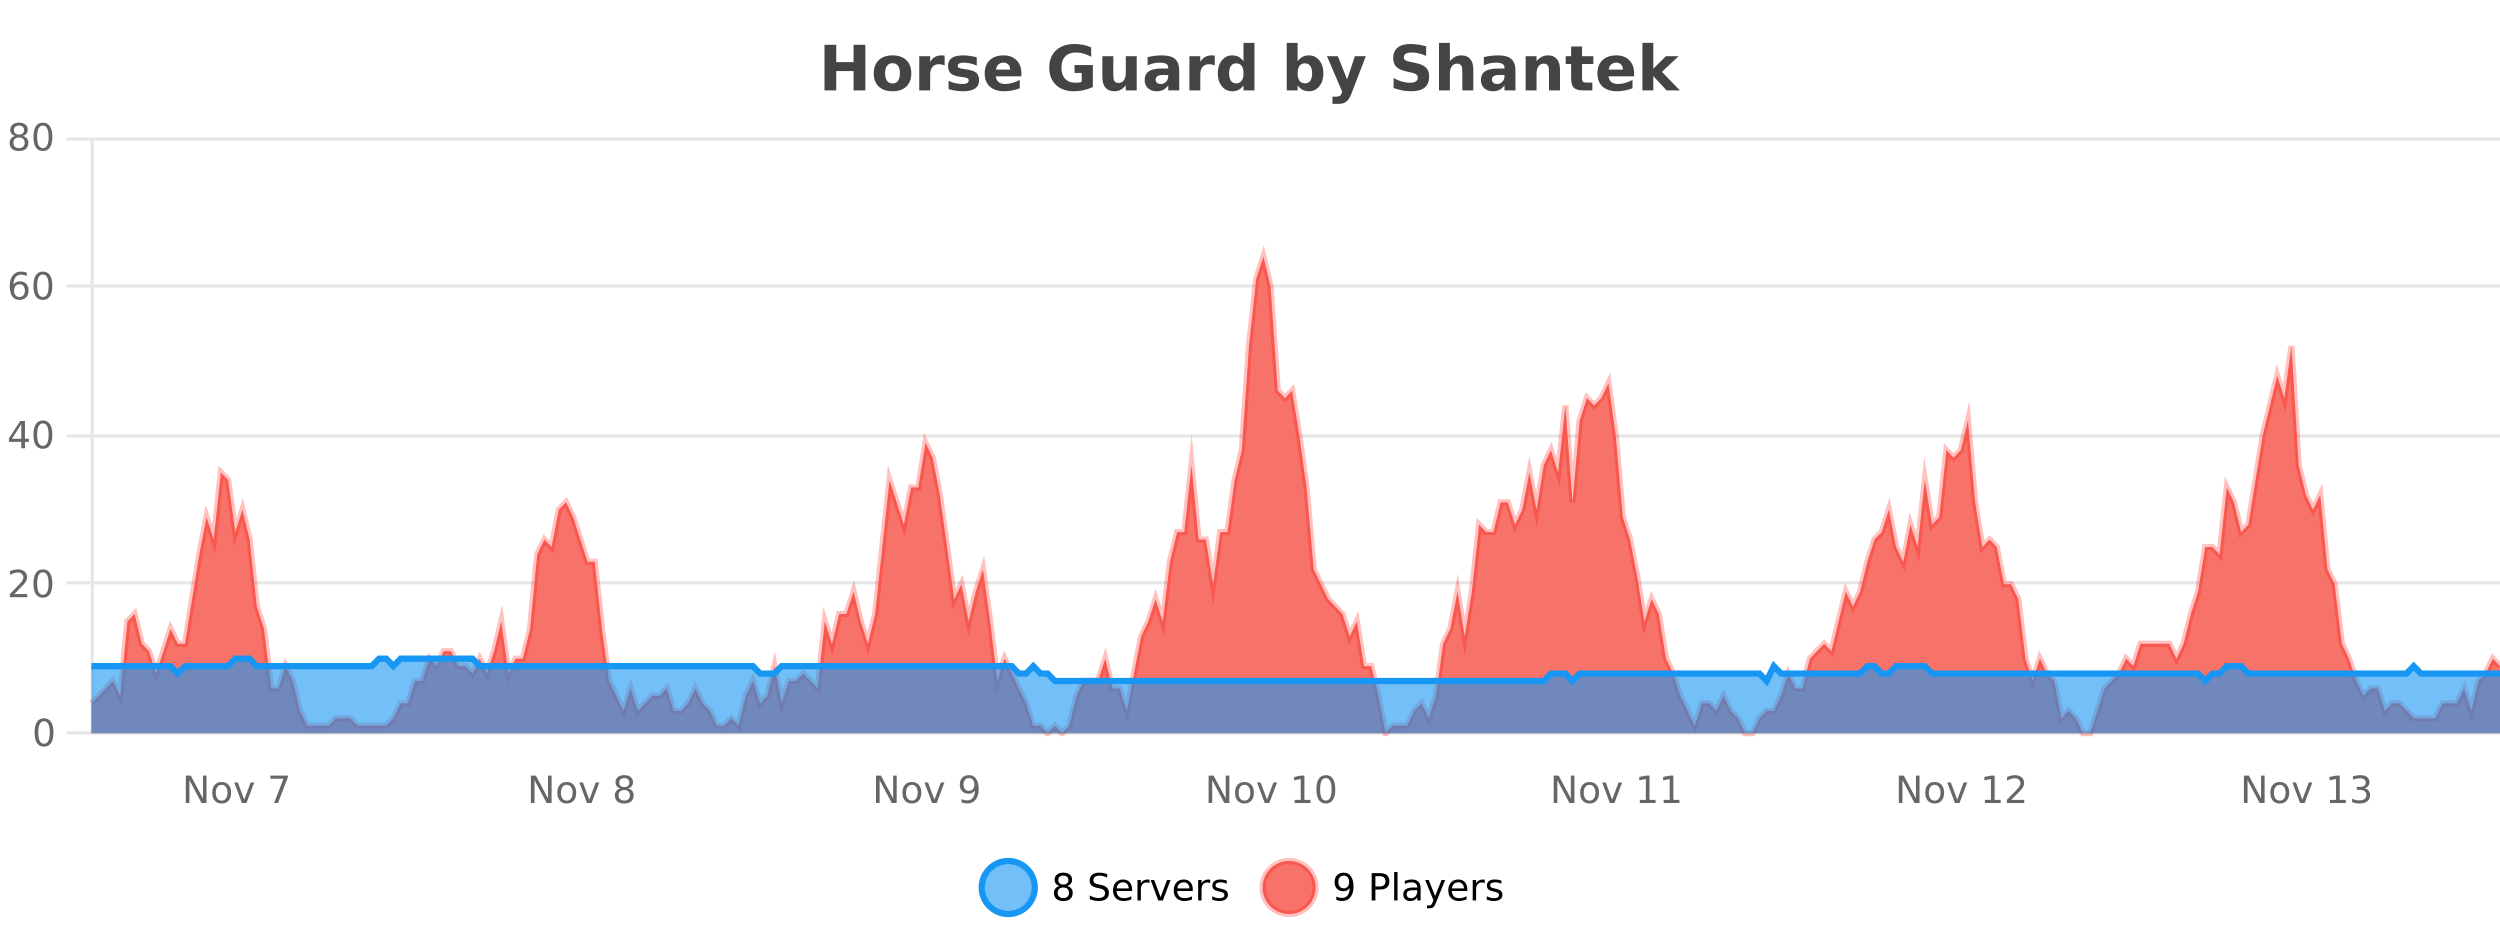 <?xml version="1.0" encoding="UTF-8"?>
<svg xmlns="http://www.w3.org/2000/svg" xmlns:xlink="http://www.w3.org/1999/xlink" width="800pt" height="300pt" viewBox="0 0 800 300" version="1.1">
<defs>
<clipPath id="clip1">
  <path d="M 285 263 L 360 263 L 360 300 L 285 300 Z M 285 263 "/>
</clipPath>
<clipPath id="clip2">
  <path d="M 375 263 L 450 263 L 450 300 L 375 300 Z M 375 263 "/>
</clipPath>
<clipPath id="clip3">
  <path d="M 29.27 82 L 800 82 L 800 234.602 L 29.27 234.602 Z M 29.27 82 "/>
</clipPath>
<clipPath id="clip4">
  <path d="M 28.27 53 L 800 53 L 800 235.602 L 28.27 235.602 Z M 28.27 53 "/>
</clipPath>
<clipPath id="clip5">
  <path d="M 29.27 210 L 800 210 L 800 234.602 L 29.27 234.602 Z M 29.27 210 "/>
</clipPath>
<clipPath id="clip6">
  <path d="M 28.27 182 L 800 182 L 800 235.602 L 28.27 235.602 Z M 28.27 182 "/>
</clipPath>
</defs>
<g id="surface47446">
<rect x="0" y="0" width="800" height="300" style="fill:rgb(100%,100%,100%);fill-opacity:1;stroke:none;"/>
<path style="fill:none;stroke-width:1;stroke-linecap:butt;stroke-linejoin:miter;stroke:rgb(0%,0%,0%);stroke-opacity:0.098;stroke-miterlimit:10;" d="M 30 234.5 L 800 234.5 "/>
<path style="fill:none;stroke-width:1;stroke-linecap:butt;stroke-linejoin:miter;stroke:rgb(0%,0%,0%);stroke-opacity:0.098;stroke-miterlimit:10;" d="M 21.27 234.5 L 29 234.5 "/>
<path style="fill:none;stroke-width:1;stroke-linecap:butt;stroke-linejoin:miter;stroke:rgb(0%,0%,0%);stroke-opacity:0.098;stroke-miterlimit:10;" d="M 30 186.5 L 800 186.5 "/>
<path style="fill:none;stroke-width:1;stroke-linecap:butt;stroke-linejoin:miter;stroke:rgb(0%,0%,0%);stroke-opacity:0.098;stroke-miterlimit:10;" d="M 21.27 186.5 L 29 186.5 "/>
<path style="fill:none;stroke-width:1;stroke-linecap:butt;stroke-linejoin:miter;stroke:rgb(0%,0%,0%);stroke-opacity:0.098;stroke-miterlimit:10;" d="M 30 139.5 L 800 139.5 "/>
<path style="fill:none;stroke-width:1;stroke-linecap:butt;stroke-linejoin:miter;stroke:rgb(0%,0%,0%);stroke-opacity:0.098;stroke-miterlimit:10;" d="M 21.27 139.5 L 29 139.5 "/>
<path style="fill:none;stroke-width:1;stroke-linecap:butt;stroke-linejoin:miter;stroke:rgb(0%,0%,0%);stroke-opacity:0.098;stroke-miterlimit:10;" d="M 30 91.5 L 800 91.5 "/>
<path style="fill:none;stroke-width:1;stroke-linecap:butt;stroke-linejoin:miter;stroke:rgb(0%,0%,0%);stroke-opacity:0.098;stroke-miterlimit:10;" d="M 21.27 91.5 L 29 91.5 "/>
<path style="fill:none;stroke-width:1;stroke-linecap:butt;stroke-linejoin:miter;stroke:rgb(0%,0%,0%);stroke-opacity:0.098;stroke-miterlimit:10;" d="M 30 44.5 L 800 44.5 "/>
<path style="fill:none;stroke-width:1;stroke-linecap:butt;stroke-linejoin:miter;stroke:rgb(0%,0%,0%);stroke-opacity:0.098;stroke-miterlimit:10;" d="M 21.27 44.5 L 29 44.5 "/>
<path style=" stroke:none;fill-rule:nonzero;fill:rgb(9.02%,58.824%,95.294%);fill-opacity:0.6;" d="M 331.121 284 C 331.121 288.688 327.324 292.484 322.637 292.484 C 317.953 292.484 314.152 288.688 314.152 284 C 314.152 279.312 317.953 275.516 322.637 275.516 C 327.324 275.516 331.121 279.312 331.121 284 Z M 331.121 284 "/>
<g clip-path="url(#clip1)" clip-rule="nonzero">
<path style="fill:none;stroke-width:2;stroke-linecap:butt;stroke-linejoin:miter;stroke:rgb(9.02%,58.824%,95.294%);stroke-opacity:1;stroke-miterlimit:10;" d="M 331.121 284 C 331.121 288.688 327.324 292.484 322.637 292.484 C 317.953 292.484 314.152 288.688 314.152 284 C 314.152 279.312 317.953 275.516 322.637 275.516 C 327.324 275.516 331.121 279.312 331.121 284 Z M 331.121 284 "/>
</g>
<path style=" stroke:none;fill-rule:nonzero;fill:rgb(0%,0%,0%);fill-opacity:1;" d="M 340.266 284 C 339.703 284 339.258 284.152 338.938 284.453 C 338.613 284.758 338.453 285.168 338.453 285.688 C 338.453 286.219 338.613 286.637 338.938 286.938 C 339.258 287.242 339.703 287.391 340.266 287.391 C 340.828 287.391 341.27 287.242 341.594 286.938 C 341.914 286.637 342.078 286.219 342.078 285.688 C 342.078 285.168 341.914 284.758 341.594 284.453 C 341.281 284.152 340.836 284 340.266 284 Z M 339.078 283.5 C 338.578 283.375 338.18 283.141 337.891 282.797 C 337.609 282.445 337.469 282.016 337.469 281.516 C 337.469 280.82 337.719 280.266 338.219 279.859 C 338.719 279.453 339.398 279.25 340.266 279.25 C 341.141 279.25 341.82 279.453 342.312 279.859 C 342.812 280.266 343.062 280.82 343.062 281.516 C 343.062 282.016 342.922 282.445 342.641 282.797 C 342.359 283.141 341.961 283.375 341.453 283.5 C 342.023 283.637 342.469 283.898 342.781 284.281 C 343.102 284.668 343.266 285.137 343.266 285.688 C 343.266 286.543 343.004 287.199 342.484 287.656 C 341.973 288.105 341.234 288.328 340.266 288.328 C 339.305 288.328 338.566 288.105 338.047 287.656 C 337.523 287.199 337.266 286.543 337.266 285.688 C 337.266 285.137 337.426 284.668 337.75 284.281 C 338.07 283.898 338.516 283.637 339.078 283.5 Z M 338.656 281.625 C 338.656 282.086 338.797 282.438 339.078 282.688 C 339.359 282.938 339.754 283.062 340.266 283.062 C 340.773 283.062 341.172 282.938 341.453 282.688 C 341.742 282.438 341.891 282.086 341.891 281.625 C 341.891 281.18 341.742 280.828 341.453 280.578 C 341.172 280.32 340.773 280.188 340.266 280.188 C 339.754 280.188 339.359 280.32 339.078 280.578 C 338.797 280.828 338.656 281.18 338.656 281.625 Z M 354.32 279.688 L 354.32 280.844 C 353.871 280.637 353.445 280.48 353.039 280.375 C 352.641 280.262 352.262 280.203 351.898 280.203 C 351.25 280.203 350.75 280.328 350.398 280.578 C 350.055 280.828 349.883 281.188 349.883 281.656 C 349.883 282.043 349.996 282.336 350.227 282.531 C 350.453 282.73 350.898 282.887 351.555 283 L 352.258 283.156 C 353.141 283.324 353.793 283.621 354.211 284.047 C 354.637 284.465 354.852 285.027 354.852 285.734 C 354.852 286.59 354.562 287.234 353.992 287.672 C 353.43 288.109 352.594 288.328 351.492 288.328 C 351.086 288.328 350.648 288.281 350.18 288.188 C 349.711 288.094 349.227 287.953 348.727 287.766 L 348.727 286.547 C 349.203 286.82 349.672 287.023 350.133 287.156 C 350.602 287.293 351.055 287.359 351.492 287.359 C 352.168 287.359 352.688 287.23 353.055 286.969 C 353.43 286.699 353.617 286.32 353.617 285.828 C 353.617 285.402 353.48 285.07 353.211 284.828 C 352.949 284.578 352.516 284.398 351.914 284.281 L 351.195 284.141 C 350.309 283.965 349.668 283.688 349.273 283.312 C 348.887 282.938 348.695 282.418 348.695 281.75 C 348.695 280.969 348.965 280.359 349.508 279.922 C 350.047 279.477 350.797 279.25 351.758 279.25 C 352.172 279.25 352.59 279.289 353.008 279.359 C 353.434 279.434 353.871 279.543 354.32 279.688 Z M 362.266 284.609 L 362.266 285.125 L 357.297 285.125 C 357.348 285.875 357.57 286.445 357.969 286.828 C 358.375 287.215 358.93 287.406 359.641 287.406 C 360.055 287.406 360.457 287.359 360.844 287.266 C 361.238 287.164 361.629 287.008 362.016 286.797 L 362.016 287.828 C 361.617 287.984 361.219 288.105 360.812 288.188 C 360.406 288.281 359.992 288.328 359.578 288.328 C 358.535 288.328 357.707 288.027 357.094 287.422 C 356.477 286.809 356.172 285.98 356.172 284.938 C 356.172 283.867 356.461 283.016 357.047 282.391 C 357.629 281.758 358.41 281.438 359.391 281.438 C 360.273 281.438 360.973 281.727 361.484 282.297 C 362.004 282.859 362.266 283.633 362.266 284.609 Z M 361.188 284.281 C 361.176 283.699 361.008 283.23 360.688 282.875 C 360.363 282.523 359.938 282.344 359.406 282.344 C 358.801 282.344 358.316 282.516 357.953 282.859 C 357.598 283.203 357.395 283.684 357.344 284.297 Z M 367.836 282.594 C 367.711 282.531 367.574 282.484 367.43 282.453 C 367.293 282.414 367.137 282.391 366.961 282.391 C 366.355 282.391 365.887 282.59 365.555 282.984 C 365.23 283.383 365.07 283.953 365.07 284.703 L 365.07 288.156 L 363.992 288.156 L 363.992 281.594 L 365.07 281.594 L 365.07 282.609 C 365.297 282.215 365.594 281.922 365.961 281.734 C 366.324 281.539 366.766 281.438 367.289 281.438 C 367.359 281.438 367.438 281.445 367.523 281.453 C 367.617 281.465 367.715 281.48 367.82 281.5 Z M 368.195 281.594 L 369.336 281.594 L 371.383 287.094 L 373.445 281.594 L 374.586 281.594 L 372.117 288.156 L 370.648 288.156 Z M 381.688 284.609 L 381.688 285.125 L 376.719 285.125 C 376.77 285.875 376.992 286.445 377.391 286.828 C 377.797 287.215 378.352 287.406 379.062 287.406 C 379.477 287.406 379.879 287.359 380.266 287.266 C 380.66 287.164 381.051 287.008 381.438 286.797 L 381.438 287.828 C 381.039 287.984 380.641 288.105 380.234 288.188 C 379.828 288.281 379.414 288.328 379 288.328 C 377.957 288.328 377.129 288.027 376.516 287.422 C 375.898 286.809 375.594 285.98 375.594 284.938 C 375.594 283.867 375.883 283.016 376.469 282.391 C 377.051 281.758 377.832 281.438 378.812 281.438 C 379.695 281.438 380.395 281.727 380.906 282.297 C 381.426 282.859 381.688 283.633 381.688 284.609 Z M 380.609 284.281 C 380.598 283.699 380.43 283.23 380.109 282.875 C 379.785 282.523 379.359 282.344 378.828 282.344 C 378.223 282.344 377.738 282.516 377.375 282.859 C 377.02 283.203 376.816 283.684 376.766 284.297 Z M 387.258 282.594 C 387.133 282.531 386.996 282.484 386.852 282.453 C 386.715 282.414 386.559 282.391 386.383 282.391 C 385.777 282.391 385.309 282.59 384.977 282.984 C 384.652 283.383 384.492 283.953 384.492 284.703 L 384.492 288.156 L 383.414 288.156 L 383.414 281.594 L 384.492 281.594 L 384.492 282.609 C 384.719 282.215 385.016 281.922 385.383 281.734 C 385.746 281.539 386.188 281.438 386.711 281.438 C 386.781 281.438 386.859 281.445 386.945 281.453 C 387.039 281.465 387.137 281.48 387.242 281.5 Z M 392.562 281.781 L 392.562 282.812 C 392.258 282.656 391.941 282.543 391.609 282.469 C 391.285 282.387 390.945 282.344 390.594 282.344 C 390.062 282.344 389.66 282.43 389.391 282.594 C 389.117 282.75 388.984 282.996 388.984 283.328 C 388.984 283.578 389.078 283.777 389.266 283.922 C 389.461 284.059 389.852 284.188 390.438 284.312 L 390.797 284.406 C 391.566 284.562 392.113 284.793 392.438 285.094 C 392.758 285.398 392.922 285.812 392.922 286.344 C 392.922 286.961 392.676 287.445 392.188 287.797 C 391.707 288.152 391.047 288.328 390.203 288.328 C 389.848 288.328 389.477 288.289 389.094 288.219 C 388.719 288.156 388.32 288.059 387.906 287.922 L 387.906 286.797 C 388.301 287.008 388.691 287.164 389.078 287.266 C 389.461 287.371 389.848 287.422 390.234 287.422 C 390.734 287.422 391.117 287.34 391.391 287.172 C 391.672 286.996 391.812 286.746 391.812 286.422 C 391.812 286.133 391.711 285.906 391.516 285.75 C 391.316 285.594 390.883 285.445 390.219 285.297 L 389.844 285.219 C 389.176 285.074 388.691 284.855 388.391 284.562 C 388.098 284.273 387.953 283.875 387.953 283.375 C 387.953 282.75 388.172 282.273 388.609 281.938 C 389.047 281.605 389.664 281.438 390.469 281.438 C 390.863 281.438 391.238 281.469 391.594 281.531 C 391.945 281.586 392.27 281.668 392.562 281.781 Z M 332.637 277.016 "/>
<path style=" stroke:none;fill-rule:nonzero;fill:rgb(96.863%,44.706%,40.784%);fill-opacity:1;" d="M 420.988 284 C 420.988 288.688 417.191 292.484 412.504 292.484 C 407.82 292.484 404.02 288.688 404.02 284 C 404.02 279.312 407.82 275.516 412.504 275.516 C 417.191 275.516 420.988 279.312 420.988 284 Z M 420.988 284 "/>
<g clip-path="url(#clip2)" clip-rule="nonzero">
<path style="fill:none;stroke-width:2;stroke-linecap:butt;stroke-linejoin:miter;stroke:rgb(100%,4.706%,0%);stroke-opacity:0.247;stroke-miterlimit:10;" d="M 420.988 284 C 420.988 288.688 417.191 292.484 412.504 292.484 C 407.82 292.484 404.02 288.688 404.02 284 C 404.02 279.312 407.82 275.516 412.504 275.516 C 417.191 275.516 420.988 279.312 420.988 284 Z M 420.988 284 "/>
</g>
<path style=" stroke:none;fill-rule:nonzero;fill:rgb(0%,0%,0%);fill-opacity:1;" d="M 427.633 287.969 L 427.633 286.891 C 427.934 287.039 428.234 287.148 428.539 287.219 C 428.84 287.293 429.141 287.328 429.445 287.328 C 430.227 287.328 430.82 287.07 431.227 286.547 C 431.641 286.016 431.875 285.215 431.93 284.141 C 431.711 284.484 431.422 284.746 431.07 284.922 C 430.727 285.102 430.34 285.188 429.914 285.188 C 429.039 285.188 428.344 284.93 427.836 284.406 C 427.324 283.875 427.07 283.148 427.07 282.219 C 427.07 281.324 427.336 280.605 427.867 280.062 C 428.398 279.523 429.105 279.25 429.992 279.25 C 431 279.25 431.773 279.641 432.305 280.422 C 432.844 281.195 433.117 282.32 433.117 283.797 C 433.117 285.172 432.789 286.273 432.133 287.094 C 431.477 287.918 430.594 288.328 429.492 288.328 C 429.188 288.328 428.887 288.297 428.586 288.234 C 428.281 288.18 427.965 288.094 427.633 287.969 Z M 429.992 284.266 C 430.523 284.266 430.945 284.086 431.258 283.719 C 431.57 283.355 431.727 282.855 431.727 282.219 C 431.727 281.594 431.57 281.102 431.258 280.734 C 430.945 280.371 430.523 280.188 429.992 280.188 C 429.461 280.188 429.039 280.371 428.727 280.734 C 428.422 281.102 428.273 281.594 428.273 282.219 C 428.273 282.855 428.422 283.355 428.727 283.719 C 429.039 284.086 429.461 284.266 429.992 284.266 Z M 440.125 280.375 L 440.125 283.672 L 441.609 283.672 C 442.16 283.672 442.586 283.531 442.891 283.25 C 443.191 282.961 443.344 282.547 443.344 282.016 C 443.344 281.496 443.191 281.094 442.891 280.812 C 442.586 280.523 442.16 280.375 441.609 280.375 Z M 438.938 279.406 L 441.609 279.406 C 442.598 279.406 443.344 279.633 443.844 280.078 C 444.344 280.516 444.594 281.164 444.594 282.016 C 444.594 282.883 444.344 283.539 443.844 283.984 C 443.344 284.422 442.598 284.641 441.609 284.641 L 440.125 284.641 L 440.125 288.156 L 438.938 288.156 Z M 446.129 279.031 L 447.207 279.031 L 447.207 288.156 L 446.129 288.156 Z M 452.445 284.859 C 451.578 284.859 450.977 284.961 450.633 285.156 C 450.297 285.355 450.133 285.695 450.133 286.172 C 450.133 286.559 450.258 286.867 450.508 287.094 C 450.766 287.312 451.109 287.422 451.539 287.422 C 452.141 287.422 452.621 287.215 452.977 286.797 C 453.34 286.371 453.523 285.805 453.523 285.094 L 453.523 284.859 Z M 454.602 284.406 L 454.602 288.156 L 453.523 288.156 L 453.523 287.156 C 453.273 287.555 452.965 287.852 452.602 288.047 C 452.234 288.234 451.789 288.328 451.258 288.328 C 450.578 288.328 450.043 288.141 449.648 287.766 C 449.25 287.383 449.055 286.875 449.055 286.25 C 449.055 285.512 449.297 284.953 449.789 284.578 C 450.289 284.203 451.027 284.016 452.008 284.016 L 453.523 284.016 L 453.523 283.906 C 453.523 283.406 453.355 283.023 453.023 282.75 C 452.699 282.48 452.246 282.344 451.664 282.344 C 451.289 282.344 450.918 282.391 450.555 282.484 C 450.199 282.578 449.859 282.715 449.539 282.891 L 449.539 281.891 C 449.934 281.734 450.312 281.621 450.68 281.547 C 451.055 281.477 451.418 281.438 451.773 281.438 C 452.719 281.438 453.43 281.684 453.898 282.172 C 454.367 282.664 454.602 283.406 454.602 284.406 Z M 459.551 288.766 C 459.246 289.547 458.949 290.055 458.66 290.297 C 458.367 290.535 457.98 290.656 457.504 290.656 L 456.645 290.656 L 456.645 289.75 L 457.27 289.75 C 457.57 289.75 457.801 289.676 457.957 289.531 C 458.121 289.395 458.305 289.066 458.504 288.547 L 458.707 288.047 L 456.051 281.594 L 457.191 281.594 L 459.238 286.719 L 461.301 281.594 L 462.441 281.594 Z M 469.543 284.609 L 469.543 285.125 L 464.574 285.125 C 464.625 285.875 464.848 286.445 465.246 286.828 C 465.652 287.215 466.207 287.406 466.918 287.406 C 467.332 287.406 467.734 287.359 468.121 287.266 C 468.516 287.164 468.906 287.008 469.293 286.797 L 469.293 287.828 C 468.895 287.984 468.496 288.105 468.09 288.188 C 467.684 288.281 467.27 288.328 466.855 288.328 C 465.812 288.328 464.984 288.027 464.371 287.422 C 463.754 286.809 463.449 285.98 463.449 284.938 C 463.449 283.867 463.738 283.016 464.324 282.391 C 464.906 281.758 465.688 281.438 466.668 281.438 C 467.551 281.438 468.25 281.727 468.762 282.297 C 469.281 282.859 469.543 283.633 469.543 284.609 Z M 468.465 284.281 C 468.453 283.699 468.285 283.23 467.965 282.875 C 467.641 282.523 467.215 282.344 466.684 282.344 C 466.078 282.344 465.594 282.516 465.23 282.859 C 464.875 283.203 464.672 283.684 464.621 284.297 Z M 475.113 282.594 C 474.988 282.531 474.852 282.484 474.707 282.453 C 474.57 282.414 474.414 282.391 474.238 282.391 C 473.633 282.391 473.164 282.59 472.832 282.984 C 472.508 283.383 472.348 283.953 472.348 284.703 L 472.348 288.156 L 471.27 288.156 L 471.27 281.594 L 472.348 281.594 L 472.348 282.609 C 472.574 282.215 472.871 281.922 473.238 281.734 C 473.602 281.539 474.043 281.438 474.566 281.438 C 474.637 281.438 474.715 281.445 474.801 281.453 C 474.895 281.465 474.992 281.48 475.098 281.5 Z M 480.422 281.781 L 480.422 282.812 C 480.117 282.656 479.801 282.543 479.469 282.469 C 479.145 282.387 478.805 282.344 478.453 282.344 C 477.922 282.344 477.52 282.43 477.25 282.594 C 476.977 282.75 476.844 282.996 476.844 283.328 C 476.844 283.578 476.938 283.777 477.125 283.922 C 477.32 284.059 477.711 284.188 478.297 284.312 L 478.656 284.406 C 479.426 284.562 479.973 284.793 480.297 285.094 C 480.617 285.398 480.781 285.812 480.781 286.344 C 480.781 286.961 480.535 287.445 480.047 287.797 C 479.566 288.152 478.906 288.328 478.062 288.328 C 477.707 288.328 477.336 288.289 476.953 288.219 C 476.578 288.156 476.18 288.059 475.766 287.922 L 475.766 286.797 C 476.16 287.008 476.551 287.164 476.938 287.266 C 477.32 287.371 477.707 287.422 478.094 287.422 C 478.594 287.422 478.977 287.34 479.25 287.172 C 479.531 286.996 479.672 286.746 479.672 286.422 C 479.672 286.133 479.57 285.906 479.375 285.75 C 479.176 285.594 478.742 285.445 478.078 285.297 L 477.703 285.219 C 477.035 285.074 476.551 284.855 476.25 284.562 C 475.957 284.273 475.812 283.875 475.812 283.375 C 475.812 282.75 476.031 282.273 476.469 281.938 C 476.906 281.605 477.523 281.438 478.328 281.438 C 478.723 281.438 479.098 281.469 479.453 281.531 C 479.805 281.586 480.129 281.668 480.422 281.781 Z M 422.504 277.016 "/>
<path style=" stroke:none;fill-rule:nonzero;fill:rgb(26.667%,26.667%,26.667%);fill-opacity:1;" d="M 263.844 14.344 L 267.594 14.344 L 267.594 19.891 L 273.141 19.891 L 273.141 14.344 L 276.906 14.344 L 276.906 28.922 L 273.141 28.922 L 273.141 22.734 L 267.594 22.734 L 267.594 28.922 L 263.844 28.922 Z M 285.629 20.219 C 284.848 20.219 284.254 20.5 283.848 21.062 C 283.441 21.617 283.238 22.418 283.238 23.469 C 283.238 24.512 283.441 25.312 283.848 25.875 C 284.254 26.43 284.848 26.703 285.629 26.703 C 286.387 26.703 286.965 26.43 287.363 25.875 C 287.77 25.312 287.973 24.512 287.973 23.469 C 287.973 22.418 287.77 21.617 287.363 21.062 C 286.965 20.5 286.387 20.219 285.629 20.219 Z M 285.629 17.719 C 287.504 17.719 288.965 18.23 290.02 19.25 C 291.082 20.262 291.613 21.668 291.613 23.469 C 291.613 25.262 291.082 26.668 290.02 27.688 C 288.965 28.699 287.504 29.203 285.629 29.203 C 283.73 29.203 282.254 28.699 281.191 27.688 C 280.129 26.668 279.598 25.262 279.598 23.469 C 279.598 21.668 280.129 20.262 281.191 19.25 C 282.254 18.23 283.73 17.719 285.629 17.719 Z M 302.289 20.969 C 301.977 20.824 301.668 20.719 301.367 20.656 C 301.062 20.586 300.762 20.547 300.461 20.547 C 299.555 20.547 298.855 20.836 298.367 21.406 C 297.887 21.98 297.648 22.805 297.648 23.875 L 297.648 28.922 L 294.164 28.922 L 294.164 17.984 L 297.648 17.984 L 297.648 19.781 C 298.094 19.062 298.609 18.543 299.195 18.219 C 299.777 17.887 300.477 17.719 301.289 17.719 C 301.414 17.719 301.543 17.727 301.68 17.734 C 301.812 17.746 302.012 17.766 302.273 17.797 Z M 312.562 18.328 L 312.562 20.984 C 311.82 20.672 311.102 20.438 310.406 20.281 C 309.707 20.125 309.047 20.047 308.422 20.047 C 307.766 20.047 307.273 20.133 306.953 20.297 C 306.629 20.465 306.469 20.719 306.469 21.062 C 306.469 21.344 306.586 21.559 306.828 21.703 C 307.078 21.852 307.516 21.961 308.141 22.031 L 308.766 22.125 C 310.555 22.355 311.758 22.73 312.375 23.25 C 312.988 23.773 313.297 24.59 313.297 25.703 C 313.297 26.871 312.863 27.746 312 28.328 C 311.145 28.914 309.867 29.203 308.172 29.203 C 307.441 29.203 306.691 29.145 305.922 29.031 C 305.148 28.918 304.359 28.746 303.547 28.516 L 303.547 25.859 C 304.242 26.203 304.957 26.461 305.688 26.625 C 306.414 26.793 307.16 26.875 307.922 26.875 C 308.609 26.875 309.125 26.781 309.469 26.594 C 309.812 26.406 309.984 26.125 309.984 25.75 C 309.984 25.438 309.863 25.211 309.625 25.062 C 309.383 24.906 308.91 24.789 308.203 24.703 L 307.594 24.625 C 306.031 24.43 304.938 24.07 304.312 23.547 C 303.688 23.016 303.375 22.215 303.375 21.141 C 303.375 19.984 303.77 19.125 304.562 18.562 C 305.363 18 306.582 17.719 308.219 17.719 C 308.863 17.719 309.539 17.773 310.25 17.875 C 310.957 17.969 311.727 18.121 312.562 18.328 Z M 326.84 23.422 L 326.84 24.422 L 318.668 24.422 C 318.75 25.246 319.047 25.859 319.559 26.266 C 320.066 26.672 320.777 26.875 321.684 26.875 C 322.422 26.875 323.176 26.766 323.949 26.547 C 324.719 26.328 325.512 26 326.324 25.562 L 326.324 28.25 C 325.5 28.562 324.672 28.797 323.84 28.953 C 323.016 29.117 322.191 29.203 321.371 29.203 C 319.391 29.203 317.848 28.703 316.746 27.703 C 315.652 26.695 315.105 25.281 315.105 23.469 C 315.105 21.68 315.641 20.273 316.715 19.25 C 317.797 18.23 319.281 17.719 321.168 17.719 C 322.887 17.719 324.262 18.242 325.293 19.281 C 326.324 20.312 326.84 21.695 326.84 23.422 Z M 323.246 22.266 C 323.246 21.602 323.051 21.062 322.668 20.656 C 322.281 20.25 321.777 20.047 321.152 20.047 C 320.473 20.047 319.922 20.242 319.496 20.625 C 319.078 21 318.816 21.547 318.715 22.266 Z M 349.711 27.844 C 348.773 28.293 347.797 28.633 346.789 28.859 C 345.789 29.086 344.746 29.203 343.664 29.203 C 341.234 29.203 339.312 28.527 337.898 27.172 C 336.48 25.809 335.773 23.965 335.773 21.641 C 335.773 19.297 336.492 17.453 337.93 16.109 C 339.375 14.758 341.359 14.078 343.883 14.078 C 344.852 14.078 345.777 14.172 346.664 14.359 C 347.547 14.539 348.387 14.805 349.18 15.156 L 349.18 18.172 C 348.367 17.715 347.555 17.371 346.742 17.141 C 345.938 16.914 345.137 16.797 344.336 16.797 C 342.836 16.797 341.68 17.219 340.867 18.062 C 340.062 18.898 339.664 20.09 339.664 21.641 C 339.664 23.184 340.055 24.375 340.836 25.219 C 341.617 26.062 342.727 26.484 344.164 26.484 C 344.547 26.484 344.906 26.461 345.242 26.406 C 345.586 26.355 345.887 26.277 346.148 26.172 L 346.148 23.344 L 343.852 23.344 L 343.852 20.828 L 349.711 20.828 Z M 352.75 24.656 L 352.75 17.984 L 356.266 17.984 L 356.266 19.078 C 356.266 19.672 356.258 20.418 356.25 21.312 C 356.25 22.211 356.25 22.805 356.25 23.094 C 356.25 23.98 356.27 24.617 356.312 25 C 356.363 25.387 356.441 25.668 356.547 25.844 C 356.691 26.074 356.879 26.25 357.109 26.375 C 357.336 26.5 357.602 26.562 357.906 26.562 C 358.633 26.562 359.207 26.281 359.625 25.719 C 360.039 25.156 360.25 24.383 360.25 23.391 L 360.25 17.984 L 363.75 17.984 L 363.75 28.922 L 360.25 28.922 L 360.25 27.344 C 359.719 27.98 359.156 28.449 358.562 28.75 C 357.977 29.051 357.332 29.203 356.625 29.203 C 355.363 29.203 354.398 28.82 353.734 28.047 C 353.078 27.266 352.75 26.137 352.75 24.656 Z M 372.008 24 C 371.277 24 370.73 24.125 370.367 24.375 C 370 24.617 369.82 24.98 369.82 25.469 C 369.82 25.906 369.965 26.25 370.258 26.5 C 370.559 26.75 370.969 26.875 371.492 26.875 C 372.148 26.875 372.699 26.641 373.148 26.172 C 373.605 25.703 373.836 25.117 373.836 24.406 L 373.836 24 Z M 377.352 22.688 L 377.352 28.922 L 373.836 28.922 L 373.836 27.297 C 373.367 27.965 372.836 28.449 372.242 28.75 C 371.656 29.051 370.945 29.203 370.102 29.203 C 368.977 29.203 368.059 28.875 367.352 28.219 C 366.641 27.555 366.289 26.695 366.289 25.641 C 366.289 24.359 366.727 23.422 367.602 22.828 C 368.484 22.227 369.875 21.922 371.773 21.922 L 373.836 21.922 L 373.836 21.641 C 373.836 21.09 373.617 20.688 373.18 20.438 C 372.742 20.18 372.059 20.047 371.133 20.047 C 370.383 20.047 369.684 20.125 369.039 20.281 C 368.391 20.43 367.793 20.648 367.242 20.938 L 367.242 18.281 C 367.992 18.094 368.742 17.953 369.492 17.859 C 370.25 17.766 371.012 17.719 371.773 17.719 C 373.742 17.719 375.164 18.109 376.039 18.891 C 376.914 19.664 377.352 20.93 377.352 22.688 Z M 388.734 20.969 C 388.422 20.824 388.113 20.719 387.812 20.656 C 387.508 20.586 387.207 20.547 386.906 20.547 C 386 20.547 385.301 20.836 384.812 21.406 C 384.332 21.98 384.094 22.805 384.094 23.875 L 384.094 28.922 L 380.609 28.922 L 380.609 17.984 L 384.094 17.984 L 384.094 19.781 C 384.539 19.062 385.055 18.543 385.641 18.219 C 386.223 17.887 386.922 17.719 387.734 17.719 C 387.859 17.719 387.988 17.727 388.125 17.734 C 388.258 17.746 388.457 17.766 388.719 17.797 Z M 397.914 19.578 L 397.914 13.719 L 401.43 13.719 L 401.43 28.922 L 397.914 28.922 L 397.914 27.344 C 397.434 27.992 396.902 28.465 396.32 28.766 C 395.734 29.055 395.062 29.203 394.305 29.203 C 392.961 29.203 391.855 28.668 390.992 27.594 C 390.125 26.523 389.695 25.148 389.695 23.469 C 389.695 21.781 390.125 20.402 390.992 19.328 C 391.855 18.258 392.961 17.719 394.305 17.719 C 395.062 17.719 395.734 17.871 396.32 18.172 C 396.902 18.477 397.434 18.945 397.914 19.578 Z M 395.602 26.672 C 396.352 26.672 396.922 26.402 397.32 25.859 C 397.715 25.309 397.914 24.512 397.914 23.469 C 397.914 22.43 397.715 21.637 397.32 21.094 C 396.922 20.543 396.352 20.266 395.602 20.266 C 394.859 20.266 394.293 20.543 393.898 21.094 C 393.5 21.637 393.305 22.43 393.305 23.469 C 393.305 24.512 393.5 25.309 393.898 25.859 C 394.293 26.402 394.859 26.672 395.602 26.672 Z M 417.566 26.672 C 418.316 26.672 418.887 26.402 419.285 25.859 C 419.68 25.309 419.879 24.512 419.879 23.469 C 419.879 22.43 419.68 21.637 419.285 21.094 C 418.887 20.543 418.316 20.266 417.566 20.266 C 416.816 20.266 416.238 20.543 415.832 21.094 C 415.434 21.637 415.238 22.43 415.238 23.469 C 415.238 24.5 415.434 25.293 415.832 25.844 C 416.238 26.398 416.816 26.672 417.566 26.672 Z M 415.238 19.578 C 415.727 18.945 416.262 18.477 416.848 18.172 C 417.43 17.871 418.102 17.719 418.863 17.719 C 420.215 17.719 421.324 18.258 422.191 19.328 C 423.055 20.402 423.488 21.781 423.488 23.469 C 423.488 25.148 423.055 26.523 422.191 27.594 C 421.324 28.668 420.215 29.203 418.863 29.203 C 418.102 29.203 417.43 29.051 416.848 28.75 C 416.262 28.449 415.727 27.98 415.238 27.344 L 415.238 28.922 L 411.754 28.922 L 411.754 13.719 L 415.238 13.719 Z M 424.633 17.984 L 428.117 17.984 L 431.07 25.406 L 433.57 17.984 L 437.055 17.984 L 432.461 29.953 C 432 31.172 431.461 32.02 430.836 32.5 C 430.219 32.988 429.414 33.234 428.414 33.234 L 426.383 33.234 L 426.383 30.938 L 427.477 30.938 C 428.07 30.938 428.5 30.844 428.773 30.656 C 429.043 30.469 429.25 30.129 429.398 29.641 L 429.508 29.344 Z M 456.367 14.797 L 456.367 17.891 C 455.562 17.527 454.781 17.258 454.023 17.078 C 453.262 16.891 452.543 16.797 451.867 16.797 C 450.969 16.797 450.305 16.922 449.867 17.172 C 449.438 17.422 449.227 17.809 449.227 18.328 C 449.227 18.715 449.371 19.016 449.664 19.234 C 449.953 19.453 450.48 19.641 451.242 19.797 L 452.836 20.125 C 454.461 20.449 455.609 20.945 456.289 21.609 C 456.977 22.277 457.32 23.219 457.32 24.438 C 457.32 26.043 456.84 27.242 455.883 28.031 C 454.934 28.812 453.48 29.203 451.523 29.203 C 450.594 29.203 449.664 29.113 448.727 28.938 C 447.797 28.762 446.871 28.5 445.945 28.156 L 445.945 24.984 C 446.871 25.484 447.766 25.859 448.633 26.109 C 449.508 26.359 450.352 26.484 451.164 26.484 C 451.984 26.484 452.609 26.352 453.039 26.078 C 453.477 25.797 453.695 25.402 453.695 24.891 C 453.695 24.445 453.543 24.094 453.242 23.844 C 452.949 23.594 452.359 23.371 451.477 23.172 L 450.023 22.859 C 448.562 22.547 447.496 22.055 446.82 21.375 C 446.152 20.688 445.82 19.762 445.82 18.594 C 445.82 17.148 446.289 16.031 447.227 15.25 C 448.164 14.469 449.512 14.078 451.273 14.078 C 452.074 14.078 452.898 14.141 453.742 14.266 C 454.586 14.383 455.461 14.559 456.367 14.797 Z M 471.461 22.266 L 471.461 28.922 L 467.945 28.922 L 467.945 23.844 C 467.945 22.887 467.922 22.23 467.883 21.875 C 467.84 21.512 467.766 21.246 467.664 21.078 C 467.527 20.852 467.34 20.672 467.102 20.547 C 466.871 20.422 466.605 20.359 466.305 20.359 C 465.574 20.359 465 20.641 464.586 21.203 C 464.168 21.766 463.961 22.547 463.961 23.547 L 463.961 28.922 L 460.477 28.922 L 460.477 13.719 L 463.961 13.719 L 463.961 19.578 C 464.492 18.945 465.055 18.477 465.648 18.172 C 466.242 17.871 466.891 17.719 467.602 17.719 C 468.871 17.719 469.828 18.109 470.477 18.891 C 471.133 19.664 471.461 20.789 471.461 22.266 Z M 479.602 24 C 478.871 24 478.324 24.125 477.961 24.375 C 477.594 24.617 477.414 24.98 477.414 25.469 C 477.414 25.906 477.559 26.25 477.852 26.5 C 478.152 26.75 478.562 26.875 479.086 26.875 C 479.742 26.875 480.293 26.641 480.742 26.172 C 481.199 25.703 481.43 25.117 481.43 24.406 L 481.43 24 Z M 484.945 22.688 L 484.945 28.922 L 481.43 28.922 L 481.43 27.297 C 480.961 27.965 480.43 28.449 479.836 28.75 C 479.25 29.051 478.539 29.203 477.695 29.203 C 476.57 29.203 475.652 28.875 474.945 28.219 C 474.234 27.555 473.883 26.695 473.883 25.641 C 473.883 24.359 474.32 23.422 475.195 22.828 C 476.078 22.227 477.469 21.922 479.367 21.922 L 481.43 21.922 L 481.43 21.641 C 481.43 21.09 481.211 20.688 480.773 20.438 C 480.336 20.18 479.652 20.047 478.727 20.047 C 477.977 20.047 477.277 20.125 476.633 20.281 C 475.984 20.43 475.387 20.648 474.836 20.938 L 474.836 18.281 C 475.586 18.094 476.336 17.953 477.086 17.859 C 477.844 17.766 478.605 17.719 479.367 17.719 C 481.336 17.719 482.758 18.109 483.633 18.891 C 484.508 19.664 484.945 20.93 484.945 22.688 Z M 499.195 22.266 L 499.195 28.922 L 495.68 28.922 L 495.68 23.828 C 495.68 22.883 495.656 22.23 495.617 21.875 C 495.574 21.512 495.5 21.246 495.398 21.078 C 495.262 20.852 495.074 20.672 494.836 20.547 C 494.605 20.422 494.34 20.359 494.039 20.359 C 493.309 20.359 492.734 20.641 492.32 21.203 C 491.902 21.766 491.695 22.547 491.695 23.547 L 491.695 28.922 L 488.211 28.922 L 488.211 17.984 L 491.695 17.984 L 491.695 19.578 C 492.227 18.945 492.789 18.477 493.383 18.172 C 493.977 17.871 494.625 17.719 495.336 17.719 C 496.605 17.719 497.562 18.109 498.211 18.891 C 498.867 19.664 499.195 20.789 499.195 22.266 Z M 506.258 14.875 L 506.258 17.984 L 509.867 17.984 L 509.867 20.484 L 506.258 20.484 L 506.258 25.125 C 506.258 25.637 506.355 25.98 506.555 26.156 C 506.762 26.336 507.164 26.422 507.758 26.422 L 509.555 26.422 L 509.555 28.922 L 506.555 28.922 C 505.18 28.922 504.199 28.637 503.617 28.062 C 503.043 27.48 502.758 26.5 502.758 25.125 L 502.758 20.484 L 501.023 20.484 L 501.023 17.984 L 502.758 17.984 L 502.758 14.875 Z M 522.914 23.422 L 522.914 24.422 L 514.742 24.422 C 514.824 25.246 515.121 25.859 515.633 26.266 C 516.141 26.672 516.852 26.875 517.758 26.875 C 518.496 26.875 519.25 26.766 520.023 26.547 C 520.793 26.328 521.586 26 522.398 25.562 L 522.398 28.25 C 521.574 28.562 520.746 28.797 519.914 28.953 C 519.09 29.117 518.266 29.203 517.445 29.203 C 515.465 29.203 513.922 28.703 512.82 27.703 C 511.727 26.695 511.18 25.281 511.18 23.469 C 511.18 21.68 511.715 20.273 512.789 19.25 C 513.871 18.23 515.355 17.719 517.242 17.719 C 518.961 17.719 520.336 18.242 521.367 19.281 C 522.398 20.312 522.914 21.695 522.914 23.422 Z M 519.32 22.266 C 519.32 21.602 519.125 21.062 518.742 20.656 C 518.355 20.25 517.852 20.047 517.227 20.047 C 516.547 20.047 515.996 20.242 515.57 20.625 C 515.152 21 514.891 21.547 514.789 22.266 Z M 525.57 13.719 L 529.055 13.719 L 529.055 22 L 533.086 17.984 L 537.148 17.984 L 531.805 23 L 537.57 28.922 L 533.32 28.922 L 529.055 24.359 L 529.055 28.922 L 525.57 28.922 Z M 262 10.359 "/>
<path style="fill:none;stroke-width:1;stroke-linecap:butt;stroke-linejoin:miter;stroke:rgb(0%,0%,0%);stroke-opacity:0.098;stroke-miterlimit:10;" d="M 29 234.5 L 801 234.5 "/>
<path style=" stroke:none;fill-rule:nonzero;fill:rgb(40%,40%,40%);fill-opacity:1;" d="M 59.457 248.203 L 61.051 248.203 L 64.941 255.516 L 64.941 248.203 L 66.082 248.203 L 66.082 256.953 L 64.488 256.953 L 60.613 249.641 L 60.613 256.953 L 59.457 256.953 Z M 70.934 251.141 C 70.359 251.141 69.902 251.371 69.559 251.828 C 69.223 252.277 69.059 252.891 69.059 253.672 C 69.059 254.465 69.223 255.086 69.559 255.531 C 69.891 255.98 70.348 256.203 70.934 256.203 C 71.504 256.203 71.957 255.98 72.293 255.531 C 72.637 255.074 72.809 254.453 72.809 253.672 C 72.809 252.902 72.637 252.289 72.293 251.828 C 71.957 251.371 71.504 251.141 70.934 251.141 Z M 70.934 250.234 C 71.871 250.234 72.605 250.543 73.137 251.156 C 73.676 251.762 73.949 252.602 73.949 253.672 C 73.949 254.746 73.676 255.59 73.137 256.203 C 72.605 256.82 71.871 257.125 70.934 257.125 C 69.996 257.125 69.254 256.82 68.715 256.203 C 68.184 255.59 67.918 254.746 67.918 253.672 C 67.918 252.602 68.184 251.762 68.715 251.156 C 69.254 250.543 69.996 250.234 70.934 250.234 Z M 74.961 250.391 L 76.102 250.391 L 78.148 255.891 L 80.211 250.391 L 81.352 250.391 L 78.883 256.953 L 77.414 256.953 Z M 86.504 248.203 L 92.129 248.203 L 92.129 248.703 L 88.957 256.953 L 87.723 256.953 L 90.707 249.203 L 86.504 249.203 Z M 58.285 245.816 "/>
<path style=" stroke:none;fill-rule:nonzero;fill:rgb(40%,40%,40%);fill-opacity:1;" d="M 169.887 248.203 L 171.48 248.203 L 175.371 255.516 L 175.371 248.203 L 176.512 248.203 L 176.512 256.953 L 174.918 256.953 L 171.043 249.641 L 171.043 256.953 L 169.887 256.953 Z M 181.363 251.141 C 180.789 251.141 180.332 251.371 179.988 251.828 C 179.652 252.277 179.488 252.891 179.488 253.672 C 179.488 254.465 179.652 255.086 179.988 255.531 C 180.32 255.98 180.777 256.203 181.363 256.203 C 181.934 256.203 182.387 255.98 182.723 255.531 C 183.066 255.074 183.238 254.453 183.238 253.672 C 183.238 252.902 183.066 252.289 182.723 251.828 C 182.387 251.371 181.934 251.141 181.363 251.141 Z M 181.363 250.234 C 182.301 250.234 183.035 250.543 183.566 251.156 C 184.105 251.762 184.379 252.602 184.379 253.672 C 184.379 254.746 184.105 255.59 183.566 256.203 C 183.035 256.82 182.301 257.125 181.363 257.125 C 180.426 257.125 179.684 256.82 179.145 256.203 C 178.613 255.59 178.348 254.746 178.348 253.672 C 178.348 252.602 178.613 251.762 179.145 251.156 C 179.684 250.543 180.426 250.234 181.363 250.234 Z M 185.391 250.391 L 186.531 250.391 L 188.578 255.891 L 190.641 250.391 L 191.781 250.391 L 189.312 256.953 L 187.844 256.953 Z M 199.762 252.797 C 199.199 252.797 198.754 252.949 198.434 253.25 C 198.109 253.555 197.949 253.965 197.949 254.484 C 197.949 255.016 198.109 255.434 198.434 255.734 C 198.754 256.039 199.199 256.188 199.762 256.188 C 200.324 256.188 200.766 256.039 201.09 255.734 C 201.41 255.434 201.574 255.016 201.574 254.484 C 201.574 253.965 201.41 253.555 201.09 253.25 C 200.777 252.949 200.332 252.797 199.762 252.797 Z M 198.574 252.297 C 198.074 252.172 197.676 251.938 197.387 251.594 C 197.105 251.242 196.965 250.812 196.965 250.312 C 196.965 249.617 197.215 249.062 197.715 248.656 C 198.215 248.25 198.895 248.047 199.762 248.047 C 200.637 248.047 201.316 248.25 201.809 248.656 C 202.309 249.062 202.559 249.617 202.559 250.312 C 202.559 250.812 202.418 251.242 202.137 251.594 C 201.855 251.938 201.457 252.172 200.949 252.297 C 201.52 252.434 201.965 252.695 202.277 253.078 C 202.598 253.465 202.762 253.934 202.762 254.484 C 202.762 255.34 202.5 255.996 201.98 256.453 C 201.469 256.902 200.73 257.125 199.762 257.125 C 198.801 257.125 198.062 256.902 197.543 256.453 C 197.02 255.996 196.762 255.34 196.762 254.484 C 196.762 253.934 196.922 253.465 197.246 253.078 C 197.566 252.695 198.012 252.434 198.574 252.297 Z M 198.152 250.422 C 198.152 250.883 198.293 251.234 198.574 251.484 C 198.855 251.734 199.25 251.859 199.762 251.859 C 200.27 251.859 200.668 251.734 200.949 251.484 C 201.238 251.234 201.387 250.883 201.387 250.422 C 201.387 249.977 201.238 249.625 200.949 249.375 C 200.668 249.117 200.27 248.984 199.762 248.984 C 199.25 248.984 198.855 249.117 198.574 249.375 C 198.293 249.625 198.152 249.977 198.152 250.422 Z M 168.715 245.816 "/>
<path style=" stroke:none;fill-rule:nonzero;fill:rgb(40%,40%,40%);fill-opacity:1;" d="M 280.32 248.203 L 281.914 248.203 L 285.805 255.516 L 285.805 248.203 L 286.945 248.203 L 286.945 256.953 L 285.352 256.953 L 281.477 249.641 L 281.477 256.953 L 280.32 256.953 Z M 291.797 251.141 C 291.223 251.141 290.766 251.371 290.422 251.828 C 290.086 252.277 289.922 252.891 289.922 253.672 C 289.922 254.465 290.086 255.086 290.422 255.531 C 290.754 255.98 291.211 256.203 291.797 256.203 C 292.367 256.203 292.82 255.98 293.156 255.531 C 293.5 255.074 293.672 254.453 293.672 253.672 C 293.672 252.902 293.5 252.289 293.156 251.828 C 292.82 251.371 292.367 251.141 291.797 251.141 Z M 291.797 250.234 C 292.734 250.234 293.469 250.543 294 251.156 C 294.539 251.762 294.812 252.602 294.812 253.672 C 294.812 254.746 294.539 255.59 294 256.203 C 293.469 256.82 292.734 257.125 291.797 257.125 C 290.859 257.125 290.117 256.82 289.578 256.203 C 289.047 255.59 288.781 254.746 288.781 253.672 C 288.781 252.602 289.047 251.762 289.578 251.156 C 290.117 250.543 290.859 250.234 291.797 250.234 Z M 295.828 250.391 L 296.969 250.391 L 299.016 255.891 L 301.078 250.391 L 302.219 250.391 L 299.75 256.953 L 298.281 256.953 Z M 307.695 256.766 L 307.695 255.688 C 307.996 255.836 308.297 255.945 308.602 256.016 C 308.902 256.09 309.203 256.125 309.508 256.125 C 310.289 256.125 310.883 255.867 311.289 255.344 C 311.703 254.812 311.938 254.012 311.992 252.938 C 311.773 253.281 311.484 253.543 311.133 253.719 C 310.789 253.898 310.402 253.984 309.977 253.984 C 309.102 253.984 308.406 253.727 307.898 253.203 C 307.387 252.672 307.133 251.945 307.133 251.016 C 307.133 250.121 307.398 249.402 307.93 248.859 C 308.461 248.32 309.168 248.047 310.055 248.047 C 311.062 248.047 311.836 248.438 312.367 249.219 C 312.906 249.992 313.18 251.117 313.18 252.594 C 313.18 253.969 312.852 255.07 312.195 255.891 C 311.539 256.715 310.656 257.125 309.555 257.125 C 309.25 257.125 308.949 257.094 308.648 257.031 C 308.344 256.977 308.027 256.891 307.695 256.766 Z M 310.055 253.062 C 310.586 253.062 311.008 252.883 311.32 252.516 C 311.633 252.152 311.789 251.652 311.789 251.016 C 311.789 250.391 311.633 249.898 311.32 249.531 C 311.008 249.168 310.586 248.984 310.055 248.984 C 309.523 248.984 309.102 249.168 308.789 249.531 C 308.484 249.898 308.336 250.391 308.336 251.016 C 308.336 251.652 308.484 252.152 308.789 252.516 C 309.102 252.883 309.523 253.062 310.055 253.062 Z M 279.148 245.816 "/>
<path style=" stroke:none;fill-rule:nonzero;fill:rgb(40%,40%,40%);fill-opacity:1;" d="M 386.754 248.203 L 388.348 248.203 L 392.238 255.516 L 392.238 248.203 L 393.379 248.203 L 393.379 256.953 L 391.785 256.953 L 387.91 249.641 L 387.91 256.953 L 386.754 256.953 Z M 398.23 251.141 C 397.656 251.141 397.199 251.371 396.855 251.828 C 396.52 252.277 396.355 252.891 396.355 253.672 C 396.355 254.465 396.52 255.086 396.855 255.531 C 397.188 255.98 397.645 256.203 398.23 256.203 C 398.801 256.203 399.254 255.98 399.59 255.531 C 399.934 255.074 400.105 254.453 400.105 253.672 C 400.105 252.902 399.934 252.289 399.59 251.828 C 399.254 251.371 398.801 251.141 398.23 251.141 Z M 398.23 250.234 C 399.168 250.234 399.902 250.543 400.434 251.156 C 400.973 251.762 401.246 252.602 401.246 253.672 C 401.246 254.746 400.973 255.59 400.434 256.203 C 399.902 256.82 399.168 257.125 398.23 257.125 C 397.293 257.125 396.551 256.82 396.012 256.203 C 395.48 255.59 395.215 254.746 395.215 253.672 C 395.215 252.602 395.48 251.762 396.012 251.156 C 396.551 250.543 397.293 250.234 398.23 250.234 Z M 402.258 250.391 L 403.398 250.391 L 405.445 255.891 L 407.508 250.391 L 408.648 250.391 L 406.18 256.953 L 404.711 256.953 Z M 414.301 255.953 L 416.238 255.953 L 416.238 249.281 L 414.129 249.703 L 414.129 248.625 L 416.223 248.203 L 417.41 248.203 L 417.41 255.953 L 419.348 255.953 L 419.348 256.953 L 414.301 256.953 Z M 424.266 248.984 C 423.66 248.984 423.203 249.289 422.891 249.891 C 422.586 250.484 422.438 251.387 422.438 252.594 C 422.438 253.793 422.586 254.695 422.891 255.297 C 423.203 255.891 423.66 256.188 424.266 256.188 C 424.879 256.188 425.336 255.891 425.641 255.297 C 425.953 254.695 426.109 253.793 426.109 252.594 C 426.109 251.387 425.953 250.484 425.641 249.891 C 425.336 249.289 424.879 248.984 424.266 248.984 Z M 424.266 248.047 C 425.242 248.047 425.992 248.438 426.516 249.219 C 427.035 249.992 427.297 251.117 427.297 252.594 C 427.297 254.062 427.035 255.188 426.516 255.969 C 425.992 256.742 425.242 257.125 424.266 257.125 C 423.285 257.125 422.535 256.742 422.016 255.969 C 421.504 255.188 421.25 254.062 421.25 252.594 C 421.25 251.117 421.504 249.992 422.016 249.219 C 422.535 248.438 423.285 248.047 424.266 248.047 Z M 385.582 245.816 "/>
<path style=" stroke:none;fill-rule:nonzero;fill:rgb(40%,40%,40%);fill-opacity:1;" d="M 497.188 248.203 L 498.781 248.203 L 502.672 255.516 L 502.672 248.203 L 503.812 248.203 L 503.812 256.953 L 502.219 256.953 L 498.344 249.641 L 498.344 256.953 L 497.188 256.953 Z M 508.664 251.141 C 508.09 251.141 507.633 251.371 507.289 251.828 C 506.953 252.277 506.789 252.891 506.789 253.672 C 506.789 254.465 506.953 255.086 507.289 255.531 C 507.621 255.98 508.078 256.203 508.664 256.203 C 509.234 256.203 509.688 255.98 510.023 255.531 C 510.367 255.074 510.539 254.453 510.539 253.672 C 510.539 252.902 510.367 252.289 510.023 251.828 C 509.688 251.371 509.234 251.141 508.664 251.141 Z M 508.664 250.234 C 509.602 250.234 510.336 250.543 510.867 251.156 C 511.406 251.762 511.68 252.602 511.68 253.672 C 511.68 254.746 511.406 255.59 510.867 256.203 C 510.336 256.82 509.602 257.125 508.664 257.125 C 507.727 257.125 506.984 256.82 506.445 256.203 C 505.914 255.59 505.648 254.746 505.648 253.672 C 505.648 252.602 505.914 251.762 506.445 251.156 C 506.984 250.543 507.727 250.234 508.664 250.234 Z M 512.695 250.391 L 513.836 250.391 L 515.883 255.891 L 517.945 250.391 L 519.086 250.391 L 516.617 256.953 L 515.148 256.953 Z M 524.734 255.953 L 526.672 255.953 L 526.672 249.281 L 524.562 249.703 L 524.562 248.625 L 526.656 248.203 L 527.844 248.203 L 527.844 255.953 L 529.781 255.953 L 529.781 256.953 L 524.734 256.953 Z M 532.367 255.953 L 534.305 255.953 L 534.305 249.281 L 532.195 249.703 L 532.195 248.625 L 534.289 248.203 L 535.477 248.203 L 535.477 255.953 L 537.414 255.953 L 537.414 256.953 L 532.367 256.953 Z M 496.016 245.816 "/>
<path style=" stroke:none;fill-rule:nonzero;fill:rgb(40%,40%,40%);fill-opacity:1;" d="M 607.621 248.203 L 609.215 248.203 L 613.105 255.516 L 613.105 248.203 L 614.246 248.203 L 614.246 256.953 L 612.652 256.953 L 608.777 249.641 L 608.777 256.953 L 607.621 256.953 Z M 619.098 251.141 C 618.523 251.141 618.066 251.371 617.723 251.828 C 617.387 252.277 617.223 252.891 617.223 253.672 C 617.223 254.465 617.387 255.086 617.723 255.531 C 618.055 255.98 618.512 256.203 619.098 256.203 C 619.668 256.203 620.121 255.98 620.457 255.531 C 620.801 255.074 620.973 254.453 620.973 253.672 C 620.973 252.902 620.801 252.289 620.457 251.828 C 620.121 251.371 619.668 251.141 619.098 251.141 Z M 619.098 250.234 C 620.035 250.234 620.77 250.543 621.301 251.156 C 621.84 251.762 622.113 252.602 622.113 253.672 C 622.113 254.746 621.84 255.59 621.301 256.203 C 620.77 256.82 620.035 257.125 619.098 257.125 C 618.16 257.125 617.418 256.82 616.879 256.203 C 616.348 255.59 616.082 254.746 616.082 253.672 C 616.082 252.602 616.348 251.762 616.879 251.156 C 617.418 250.543 618.16 250.234 619.098 250.234 Z M 623.125 250.391 L 624.266 250.391 L 626.312 255.891 L 628.375 250.391 L 629.516 250.391 L 627.047 256.953 L 625.578 256.953 Z M 635.168 255.953 L 637.105 255.953 L 637.105 249.281 L 634.996 249.703 L 634.996 248.625 L 637.09 248.203 L 638.277 248.203 L 638.277 255.953 L 640.215 255.953 L 640.215 256.953 L 635.168 256.953 Z M 643.617 255.953 L 647.758 255.953 L 647.758 256.953 L 642.195 256.953 L 642.195 255.953 C 642.641 255.496 643.25 254.875 644.023 254.094 C 644.805 253.305 645.293 252.793 645.492 252.562 C 645.875 252.148 646.141 251.793 646.289 251.5 C 646.445 251.199 646.523 250.906 646.523 250.625 C 646.523 250.156 646.355 249.777 646.023 249.484 C 645.699 249.195 645.277 249.047 644.758 249.047 C 644.383 249.047 643.984 249.109 643.57 249.234 C 643.164 249.359 642.727 249.559 642.258 249.828 L 642.258 248.625 C 642.734 248.438 643.18 248.297 643.586 248.203 C 644 248.102 644.383 248.047 644.727 248.047 C 645.633 248.047 646.355 248.277 646.898 248.734 C 647.438 249.184 647.711 249.789 647.711 250.547 C 647.711 250.902 647.641 251.242 647.508 251.562 C 647.371 251.887 647.125 252.266 646.773 252.703 C 646.668 252.82 646.355 253.148 645.836 253.688 C 645.312 254.23 644.574 254.984 643.617 255.953 Z M 606.449 245.816 "/>
<path style=" stroke:none;fill-rule:nonzero;fill:rgb(40%,40%,40%);fill-opacity:1;" d="M 718.055 248.203 L 719.648 248.203 L 723.539 255.516 L 723.539 248.203 L 724.68 248.203 L 724.68 256.953 L 723.086 256.953 L 719.211 249.641 L 719.211 256.953 L 718.055 256.953 Z M 729.531 251.141 C 728.957 251.141 728.5 251.371 728.156 251.828 C 727.82 252.277 727.656 252.891 727.656 253.672 C 727.656 254.465 727.82 255.086 728.156 255.531 C 728.488 255.98 728.945 256.203 729.531 256.203 C 730.102 256.203 730.555 255.98 730.891 255.531 C 731.234 255.074 731.406 254.453 731.406 253.672 C 731.406 252.902 731.234 252.289 730.891 251.828 C 730.555 251.371 730.102 251.141 729.531 251.141 Z M 729.531 250.234 C 730.469 250.234 731.203 250.543 731.734 251.156 C 732.273 251.762 732.547 252.602 732.547 253.672 C 732.547 254.746 732.273 255.59 731.734 256.203 C 731.203 256.82 730.469 257.125 729.531 257.125 C 728.594 257.125 727.852 256.82 727.312 256.203 C 726.781 255.59 726.516 254.746 726.516 253.672 C 726.516 252.602 726.781 251.762 727.312 251.156 C 727.852 250.543 728.594 250.234 729.531 250.234 Z M 733.562 250.391 L 734.703 250.391 L 736.75 255.891 L 738.812 250.391 L 739.953 250.391 L 737.484 256.953 L 736.016 256.953 Z M 745.602 255.953 L 747.539 255.953 L 747.539 249.281 L 745.43 249.703 L 745.43 248.625 L 747.523 248.203 L 748.711 248.203 L 748.711 255.953 L 750.648 255.953 L 750.648 256.953 L 745.602 256.953 Z M 756.625 252.234 C 757.188 252.359 757.625 252.617 757.938 253 C 758.258 253.375 758.422 253.844 758.422 254.406 C 758.422 255.273 758.125 255.945 757.531 256.422 C 756.938 256.891 756.094 257.125 755 257.125 C 754.633 257.125 754.254 257.086 753.859 257.016 C 753.473 256.945 753.078 256.836 752.672 256.688 L 752.672 255.547 C 752.992 255.734 753.348 255.883 753.734 255.984 C 754.129 256.078 754.539 256.125 754.969 256.125 C 755.707 256.125 756.27 255.98 756.656 255.688 C 757.051 255.398 757.25 254.969 757.25 254.406 C 757.25 253.898 757.066 253.496 756.703 253.203 C 756.336 252.914 755.836 252.766 755.203 252.766 L 754.172 252.766 L 754.172 251.797 L 755.25 251.797 C 755.82 251.797 756.266 251.684 756.578 251.453 C 756.891 251.215 757.047 250.875 757.047 250.438 C 757.047 249.992 756.883 249.648 756.562 249.406 C 756.25 249.168 755.797 249.047 755.203 249.047 C 754.867 249.047 754.516 249.086 754.141 249.156 C 753.773 249.219 753.367 249.324 752.922 249.469 L 752.922 248.422 C 753.379 248.297 753.801 248.203 754.188 248.141 C 754.582 248.078 754.953 248.047 755.297 248.047 C 756.203 248.047 756.914 248.25 757.438 248.656 C 757.957 249.062 758.219 249.617 758.219 250.312 C 758.219 250.805 758.078 251.215 757.797 251.547 C 757.523 251.883 757.133 252.109 756.625 252.234 Z M 716.883 245.816 "/>
<path style="fill:none;stroke-width:1;stroke-linecap:butt;stroke-linejoin:miter;stroke:rgb(0%,0%,0%);stroke-opacity:0.098;stroke-miterlimit:10;" d="M 29.5 44 L 29.5 235 "/>
<path style=" stroke:none;fill-rule:nonzero;fill:rgb(40%,40%,40%);fill-opacity:1;" d="M 14.082 230.789 C 13.477 230.789 13.02 231.094 12.707 231.695 C 12.402 232.289 12.254 233.191 12.254 234.398 C 12.254 235.598 12.402 236.5 12.707 237.102 C 13.02 237.695 13.477 237.992 14.082 237.992 C 14.695 237.992 15.152 237.695 15.457 237.102 C 15.77 236.5 15.926 235.598 15.926 234.398 C 15.926 233.191 15.77 232.289 15.457 231.695 C 15.152 231.094 14.695 230.789 14.082 230.789 Z M 14.082 229.852 C 15.059 229.852 15.809 230.242 16.332 231.023 C 16.852 231.797 17.113 232.922 17.113 234.398 C 17.113 235.867 16.852 236.992 16.332 237.773 C 15.809 238.547 15.059 238.93 14.082 238.93 C 13.102 238.93 12.352 238.547 11.832 237.773 C 11.32 236.992 11.066 235.867 11.066 234.398 C 11.066 232.922 11.32 231.797 11.832 231.023 C 12.352 230.242 13.102 229.852 14.082 229.852 Z M 10.27 227.617 "/>
<path style=" stroke:none;fill-rule:nonzero;fill:rgb(40%,40%,40%);fill-opacity:1;" d="M 4.566 190.102 L 8.707 190.102 L 8.707 191.102 L 3.145 191.102 L 3.145 190.102 C 3.59 189.645 4.199 189.023 4.973 188.242 C 5.754 187.453 6.242 186.941 6.441 186.711 C 6.824 186.297 7.09 185.941 7.238 185.648 C 7.395 185.348 7.473 185.055 7.473 184.773 C 7.473 184.305 7.305 183.926 6.973 183.633 C 6.648 183.344 6.227 183.195 5.707 183.195 C 5.332 183.195 4.934 183.258 4.52 183.383 C 4.113 183.508 3.676 183.707 3.207 183.977 L 3.207 182.773 C 3.684 182.586 4.129 182.445 4.535 182.352 C 4.949 182.25 5.332 182.195 5.676 182.195 C 6.582 182.195 7.305 182.426 7.848 182.883 C 8.387 183.332 8.66 183.938 8.66 184.695 C 8.66 185.051 8.59 185.391 8.457 185.711 C 8.32 186.035 8.074 186.414 7.723 186.852 C 7.617 186.969 7.305 187.297 6.785 187.836 C 6.262 188.379 5.523 189.133 4.566 190.102 Z M 13.719 183.133 C 13.113 183.133 12.656 183.438 12.344 184.039 C 12.039 184.633 11.891 185.535 11.891 186.742 C 11.891 187.941 12.039 188.844 12.344 189.445 C 12.656 190.039 13.113 190.336 13.719 190.336 C 14.332 190.336 14.789 190.039 15.094 189.445 C 15.406 188.844 15.562 187.941 15.562 186.742 C 15.562 185.535 15.406 184.633 15.094 184.039 C 14.789 183.438 14.332 183.133 13.719 183.133 Z M 13.719 182.195 C 14.695 182.195 15.445 182.586 15.969 183.367 C 16.488 184.141 16.75 185.266 16.75 186.742 C 16.75 188.211 16.488 189.336 15.969 190.117 C 15.445 190.891 14.695 191.273 13.719 191.273 C 12.738 191.273 11.988 190.891 11.469 190.117 C 10.957 189.336 10.703 188.211 10.703 186.742 C 10.703 185.266 10.957 184.141 11.469 183.367 C 11.988 182.586 12.738 182.195 13.719 182.195 Z M 2.27 179.965 "/>
<path style=" stroke:none;fill-rule:nonzero;fill:rgb(40%,40%,40%);fill-opacity:1;" d="M 6.801 135.734 L 3.816 140.406 L 6.801 140.406 Z M 6.488 134.703 L 7.988 134.703 L 7.988 140.406 L 9.238 140.406 L 9.238 141.391 L 7.988 141.391 L 7.988 143.453 L 6.801 143.453 L 6.801 141.391 L 2.863 141.391 L 2.863 140.25 Z M 13.719 135.484 C 13.113 135.484 12.656 135.789 12.344 136.391 C 12.039 136.984 11.891 137.887 11.891 139.094 C 11.891 140.293 12.039 141.195 12.344 141.797 C 12.656 142.391 13.113 142.688 13.719 142.688 C 14.332 142.688 14.789 142.391 15.094 141.797 C 15.406 141.195 15.562 140.293 15.562 139.094 C 15.562 137.887 15.406 136.984 15.094 136.391 C 14.789 135.789 14.332 135.484 13.719 135.484 Z M 13.719 134.547 C 14.695 134.547 15.445 134.938 15.969 135.719 C 16.488 136.492 16.75 137.617 16.75 139.094 C 16.75 140.562 16.488 141.688 15.969 142.469 C 15.445 143.242 14.695 143.625 13.719 143.625 C 12.738 143.625 11.988 143.242 11.469 142.469 C 10.957 141.688 10.703 140.562 10.703 139.094 C 10.703 137.617 10.957 136.492 11.469 135.719 C 11.988 134.938 12.738 134.547 13.719 134.547 Z M 2.27 132.316 "/>
<path style=" stroke:none;fill-rule:nonzero;fill:rgb(40%,40%,40%);fill-opacity:1;" d="M 6.238 90.961 C 5.707 90.961 5.285 91.145 4.973 91.508 C 4.66 91.875 4.504 92.367 4.504 92.992 C 4.504 93.629 4.66 94.129 4.973 94.492 C 5.285 94.859 5.707 95.039 6.238 95.039 C 6.77 95.039 7.184 94.859 7.488 94.492 C 7.801 94.129 7.957 93.629 7.957 92.992 C 7.957 92.367 7.801 91.875 7.488 91.508 C 7.184 91.145 6.77 90.961 6.238 90.961 Z M 8.582 87.242 L 8.582 88.32 C 8.277 88.188 7.977 88.082 7.676 88.008 C 7.371 87.938 7.074 87.898 6.785 87.898 C 6.004 87.898 5.402 88.164 4.988 88.695 C 4.582 89.219 4.348 90.008 4.285 91.07 C 4.512 90.738 4.801 90.484 5.145 90.305 C 5.496 90.117 5.883 90.023 6.301 90.023 C 7.176 90.023 7.867 90.289 8.379 90.82 C 8.887 91.352 9.145 92.078 9.145 92.992 C 9.145 93.898 8.879 94.625 8.348 95.164 C 7.816 95.707 7.113 95.977 6.238 95.977 C 5.215 95.977 4.441 95.594 3.91 94.82 C 3.379 94.039 3.113 92.914 3.113 91.445 C 3.113 90.062 3.441 88.957 4.098 88.133 C 4.754 87.312 5.633 86.898 6.738 86.898 C 7.027 86.898 7.324 86.93 7.629 86.992 C 7.93 87.047 8.246 87.129 8.582 87.242 Z M 13.719 87.836 C 13.113 87.836 12.656 88.141 12.344 88.742 C 12.039 89.336 11.891 90.238 11.891 91.445 C 11.891 92.645 12.039 93.547 12.344 94.148 C 12.656 94.742 13.113 95.039 13.719 95.039 C 14.332 95.039 14.789 94.742 15.094 94.148 C 15.406 93.547 15.562 92.645 15.562 91.445 C 15.562 90.238 15.406 89.336 15.094 88.742 C 14.789 88.141 14.332 87.836 13.719 87.836 Z M 13.719 86.898 C 14.695 86.898 15.445 87.289 15.969 88.07 C 16.488 88.844 16.75 89.969 16.75 91.445 C 16.75 92.914 16.488 94.039 15.969 94.82 C 15.445 95.594 14.695 95.977 13.719 95.977 C 12.738 95.977 11.988 95.594 11.469 94.82 C 10.957 94.039 10.703 92.914 10.703 91.445 C 10.703 89.969 10.957 88.844 11.469 88.07 C 11.988 87.289 12.738 86.898 13.719 86.898 Z M 2.27 84.664 "/>
<path style=" stroke:none;fill-rule:nonzero;fill:rgb(40%,40%,40%);fill-opacity:1;" d="M 6.082 44 C 5.52 44 5.074 44.152 4.754 44.453 C 4.43 44.758 4.27 45.168 4.27 45.688 C 4.27 46.219 4.43 46.637 4.754 46.938 C 5.074 47.242 5.52 47.391 6.082 47.391 C 6.645 47.391 7.086 47.242 7.41 46.938 C 7.73 46.637 7.895 46.219 7.895 45.688 C 7.895 45.168 7.73 44.758 7.41 44.453 C 7.098 44.152 6.652 44 6.082 44 Z M 4.895 43.5 C 4.395 43.375 3.996 43.141 3.707 42.797 C 3.426 42.445 3.285 42.016 3.285 41.516 C 3.285 40.82 3.535 40.266 4.035 39.859 C 4.535 39.453 5.215 39.25 6.082 39.25 C 6.957 39.25 7.637 39.453 8.129 39.859 C 8.629 40.266 8.879 40.82 8.879 41.516 C 8.879 42.016 8.738 42.445 8.457 42.797 C 8.176 43.141 7.777 43.375 7.27 43.5 C 7.84 43.637 8.285 43.898 8.598 44.281 C 8.918 44.668 9.082 45.137 9.082 45.688 C 9.082 46.543 8.82 47.199 8.301 47.656 C 7.789 48.105 7.051 48.328 6.082 48.328 C 5.121 48.328 4.383 48.105 3.863 47.656 C 3.34 47.199 3.082 46.543 3.082 45.688 C 3.082 45.137 3.242 44.668 3.566 44.281 C 3.887 43.898 4.332 43.637 4.895 43.5 Z M 4.473 41.625 C 4.473 42.086 4.613 42.438 4.895 42.688 C 5.176 42.938 5.57 43.062 6.082 43.062 C 6.59 43.062 6.988 42.938 7.27 42.688 C 7.559 42.438 7.707 42.086 7.707 41.625 C 7.707 41.18 7.559 40.828 7.27 40.578 C 6.988 40.32 6.59 40.188 6.082 40.188 C 5.57 40.188 5.176 40.32 4.895 40.578 C 4.613 40.828 4.473 41.18 4.473 41.625 Z M 13.719 40.188 C 13.113 40.188 12.656 40.492 12.344 41.094 C 12.039 41.688 11.891 42.59 11.891 43.797 C 11.891 44.996 12.039 45.898 12.344 46.5 C 12.656 47.094 13.113 47.391 13.719 47.391 C 14.332 47.391 14.789 47.094 15.094 46.5 C 15.406 45.898 15.562 44.996 15.562 43.797 C 15.562 42.59 15.406 41.688 15.094 41.094 C 14.789 40.492 14.332 40.188 13.719 40.188 Z M 13.719 39.25 C 14.695 39.25 15.445 39.641 15.969 40.422 C 16.488 41.195 16.75 42.32 16.75 43.797 C 16.75 45.266 16.488 46.391 15.969 47.172 C 15.445 47.945 14.695 48.328 13.719 48.328 C 12.738 48.328 11.988 47.945 11.469 47.172 C 10.957 46.391 10.703 45.266 10.703 43.797 C 10.703 42.32 10.957 41.195 11.469 40.422 C 11.988 39.641 12.738 39.25 13.719 39.25 Z M 2.27 37.016 "/>
<g clip-path="url(#clip3)" clip-rule="nonzero">
<path style=" stroke:none;fill-rule:nonzero;fill:rgb(96.863%,44.706%,40.784%);fill-opacity:1;" d="M 800 213.156 L 797.699 210.773 L 795.398 215.539 L 793.098 217.922 L 790.797 227.453 L 788.496 220.305 L 786.195 225.07 L 781.594 225.07 L 779.293 229.836 L 772.391 229.836 L 767.789 225.07 L 765.488 225.07 L 763.188 227.453 L 760.887 220.305 L 758.586 220.305 L 756.285 222.688 L 753.984 217.922 L 751.688 210.773 L 749.387 206.012 L 747.086 186.949 L 744.785 182.184 L 742.484 158.359 L 740.184 163.125 L 737.883 158.359 L 735.582 148.828 L 733.281 110.711 L 730.98 127.387 L 728.68 120.238 L 724.078 139.301 L 721.777 153.594 L 719.477 167.891 L 717.176 170.273 L 714.875 160.742 L 712.574 155.977 L 710.273 177.422 L 707.973 175.039 L 705.672 175.039 L 703.371 189.332 L 701.07 196.48 L 698.77 206.012 L 696.469 210.773 L 694.168 206.012 L 684.965 206.012 L 682.664 213.156 L 680.363 210.773 L 678.062 215.539 L 673.461 220.305 L 668.859 234.602 L 666.559 234.602 L 664.258 229.836 L 661.957 227.453 L 659.656 229.836 L 657.355 217.922 L 655.059 215.539 L 652.758 210.773 L 650.457 217.922 L 648.156 210.773 L 645.855 191.715 L 643.555 186.949 L 641.254 186.949 L 638.953 175.039 L 636.652 172.656 L 634.352 175.039 L 632.051 160.742 L 629.75 134.535 L 627.449 144.066 L 625.148 146.449 L 622.848 144.066 L 620.547 165.508 L 618.246 167.891 L 615.945 153.594 L 613.645 175.039 L 611.344 167.891 L 609.043 179.801 L 606.742 175.039 L 604.441 163.125 L 602.141 170.273 L 599.84 172.656 L 597.539 179.801 L 595.238 189.332 L 592.938 194.098 L 590.637 189.332 L 588.336 198.863 L 586.035 208.391 L 583.734 206.012 L 581.434 208.391 L 579.133 210.773 L 576.832 220.305 L 574.531 220.305 L 572.23 215.539 L 569.93 222.688 L 567.629 227.453 L 565.328 227.453 L 563.027 229.836 L 560.727 234.602 L 558.43 234.602 L 556.129 229.836 L 553.828 227.453 L 551.527 222.688 L 549.227 227.453 L 546.926 225.07 L 544.625 225.07 L 542.324 232.219 L 537.723 222.688 L 535.422 215.539 L 533.121 210.773 L 530.82 196.48 L 528.52 191.715 L 526.219 198.863 L 523.918 184.566 L 521.617 172.656 L 519.316 165.508 L 517.016 139.301 L 514.715 122.621 L 512.414 127.387 L 510.113 129.77 L 507.812 127.387 L 505.512 134.535 L 503.211 160.742 L 500.91 129.77 L 498.609 151.211 L 496.309 144.066 L 494.008 148.828 L 491.707 163.125 L 489.406 151.211 L 487.105 163.125 L 484.805 167.891 L 482.504 160.742 L 480.203 160.742 L 477.902 170.273 L 475.602 170.273 L 473.301 167.891 L 471 189.332 L 468.699 203.629 L 466.398 189.332 L 464.098 201.246 L 461.801 206.012 L 459.5 222.688 L 457.199 229.836 L 454.898 225.07 L 452.598 227.453 L 450.297 232.219 L 445.695 232.219 L 443.395 234.602 L 441.094 222.688 L 438.793 213.156 L 436.492 213.156 L 434.191 198.863 L 431.891 203.629 L 429.59 196.48 L 424.988 191.715 L 420.387 182.184 L 418.086 155.977 L 415.785 139.301 L 413.484 125.004 L 411.184 127.387 L 408.883 125.004 L 406.582 91.648 L 404.281 82.121 L 401.98 89.266 L 399.68 110.711 L 397.379 144.066 L 395.078 153.594 L 392.777 170.273 L 390.477 170.273 L 388.176 186.949 L 385.875 172.656 L 383.574 172.656 L 381.273 148.828 L 378.973 170.273 L 376.672 170.273 L 374.371 179.801 L 372.07 198.863 L 369.77 191.715 L 367.469 198.863 L 365.172 203.629 L 362.871 215.539 L 360.57 227.453 L 358.27 220.305 L 355.969 220.305 L 353.668 210.773 L 351.367 217.922 L 346.766 217.922 L 344.465 222.688 L 342.164 232.219 L 339.863 234.602 L 337.562 232.219 L 335.262 234.602 L 332.961 232.219 L 330.66 232.219 L 328.359 225.07 L 321.457 210.773 L 319.156 217.922 L 316.855 198.863 L 314.555 182.184 L 312.254 189.332 L 309.953 198.863 L 307.652 186.949 L 305.352 191.715 L 303.051 175.039 L 300.75 158.359 L 298.449 146.449 L 296.148 141.684 L 293.848 155.977 L 291.547 155.977 L 289.246 167.891 L 284.645 153.594 L 282.344 175.039 L 280.043 196.48 L 277.742 206.012 L 275.441 198.863 L 273.141 189.332 L 270.84 196.48 L 268.543 196.48 L 266.242 206.012 L 263.941 198.863 L 261.641 220.305 L 257.039 215.539 L 254.738 217.922 L 252.438 217.922 L 250.137 225.07 L 247.836 213.156 L 245.535 222.688 L 243.234 225.07 L 240.934 217.922 L 238.633 222.688 L 236.332 232.219 L 234.031 229.836 L 231.73 232.219 L 229.43 232.219 L 227.129 227.453 L 224.828 225.07 L 222.527 220.305 L 220.227 225.07 L 217.926 227.453 L 215.625 227.453 L 213.324 220.305 L 211.023 222.688 L 208.723 222.688 L 204.121 227.453 L 201.82 220.305 L 199.52 227.453 L 194.918 217.922 L 192.617 201.246 L 190.316 179.801 L 188.016 179.801 L 185.715 172.656 L 183.414 165.508 L 181.113 160.742 L 178.812 163.125 L 176.512 175.039 L 174.211 172.656 L 171.914 177.422 L 169.613 201.246 L 167.312 210.773 L 165.012 210.773 L 162.711 215.539 L 160.41 198.863 L 158.109 208.391 L 155.809 215.539 L 153.508 210.773 L 151.207 215.539 L 148.906 213.156 L 146.605 213.156 L 144.305 208.391 L 142.004 208.391 L 139.703 213.156 L 137.402 210.773 L 135.102 217.922 L 132.801 217.922 L 130.5 225.07 L 128.199 225.07 L 125.898 229.836 L 123.598 232.219 L 114.395 232.219 L 112.094 229.836 L 107.492 229.836 L 105.191 232.219 L 98.289 232.219 L 95.988 227.453 L 93.688 217.922 L 91.387 213.156 L 89.086 220.305 L 86.785 220.305 L 84.484 201.246 L 82.184 194.098 L 79.883 172.656 L 77.582 163.125 L 75.285 170.273 L 72.984 153.594 L 70.684 151.211 L 68.383 172.656 L 66.082 165.508 L 63.781 177.422 L 61.48 191.715 L 59.18 206.012 L 56.879 206.012 L 54.578 201.246 L 52.277 208.391 L 49.977 215.539 L 47.676 208.391 L 45.375 206.012 L 43.074 196.48 L 40.773 198.863 L 38.473 222.688 L 36.172 217.922 L 29.27 225.07 L 29.27 234.602 L 800 234.602 Z M 800 213.156 "/>
</g>
<g clip-path="url(#clip4)" clip-rule="nonzero">
<path style="fill:none;stroke-width:2;stroke-linecap:butt;stroke-linejoin:miter;stroke:rgb(100%,4.706%,0%);stroke-opacity:0.247;stroke-miterlimit:10;" d="M 800 213.156 L 797.699 210.773 L 795.398 215.539 L 793.098 217.922 L 790.797 227.453 L 788.496 220.305 L 786.195 225.07 L 781.594 225.07 L 779.293 229.836 L 772.391 229.836 L 767.789 225.07 L 765.488 225.07 L 763.188 227.453 L 760.887 220.305 L 758.586 220.305 L 756.285 222.688 L 753.984 217.922 L 751.688 210.773 L 749.387 206.012 L 747.086 186.949 L 744.785 182.184 L 742.484 158.359 L 740.184 163.125 L 737.883 158.359 L 735.582 148.828 L 733.281 110.711 L 730.98 127.387 L 728.68 120.238 L 724.078 139.301 L 721.777 153.594 L 719.477 167.891 L 717.176 170.273 L 714.875 160.742 L 712.574 155.977 L 710.273 177.422 L 707.973 175.039 L 705.672 175.039 L 703.371 189.332 L 701.07 196.48 L 698.77 206.012 L 696.469 210.773 L 694.168 206.012 L 684.965 206.012 L 682.664 213.156 L 680.363 210.773 L 678.062 215.539 L 673.461 220.305 L 668.859 234.602 L 666.559 234.602 L 664.258 229.836 L 661.957 227.453 L 659.656 229.836 L 657.355 217.922 L 655.059 215.539 L 652.758 210.773 L 650.457 217.922 L 648.156 210.773 L 645.855 191.715 L 643.555 186.949 L 641.254 186.949 L 638.953 175.039 L 636.652 172.656 L 634.352 175.039 L 632.051 160.742 L 629.75 134.535 L 627.449 144.066 L 625.148 146.449 L 622.848 144.066 L 620.547 165.508 L 618.246 167.891 L 615.945 153.594 L 613.645 175.039 L 611.344 167.891 L 609.043 179.801 L 606.742 175.039 L 604.441 163.125 L 602.141 170.273 L 599.84 172.656 L 597.539 179.801 L 595.238 189.332 L 592.938 194.098 L 590.637 189.332 L 588.336 198.863 L 586.035 208.391 L 583.734 206.012 L 581.434 208.391 L 579.133 210.773 L 576.832 220.305 L 574.531 220.305 L 572.23 215.539 L 569.93 222.688 L 567.629 227.453 L 565.328 227.453 L 563.027 229.836 L 560.727 234.602 L 558.43 234.602 L 556.129 229.836 L 553.828 227.453 L 551.527 222.688 L 549.227 227.453 L 546.926 225.07 L 544.625 225.07 L 542.324 232.219 L 537.723 222.688 L 535.422 215.539 L 533.121 210.773 L 530.82 196.48 L 528.52 191.715 L 526.219 198.863 L 523.918 184.566 L 521.617 172.656 L 519.316 165.508 L 517.016 139.301 L 514.715 122.621 L 512.414 127.387 L 510.113 129.77 L 507.812 127.387 L 505.512 134.535 L 503.211 160.742 L 500.91 129.77 L 498.609 151.211 L 496.309 144.066 L 494.008 148.828 L 491.707 163.125 L 489.406 151.211 L 487.105 163.125 L 484.805 167.891 L 482.504 160.742 L 480.203 160.742 L 477.902 170.273 L 475.602 170.273 L 473.301 167.891 L 471 189.332 L 468.699 203.629 L 466.398 189.332 L 464.098 201.246 L 461.801 206.012 L 459.5 222.688 L 457.199 229.836 L 454.898 225.07 L 452.598 227.453 L 450.297 232.219 L 445.695 232.219 L 443.395 234.602 L 441.094 222.688 L 438.793 213.156 L 436.492 213.156 L 434.191 198.863 L 431.891 203.629 L 429.59 196.48 L 424.988 191.715 L 420.387 182.184 L 418.086 155.977 L 415.785 139.301 L 413.484 125.004 L 411.184 127.387 L 408.883 125.004 L 406.582 91.648 L 404.281 82.121 L 401.98 89.266 L 399.68 110.711 L 397.379 144.066 L 395.078 153.594 L 392.777 170.273 L 390.477 170.273 L 388.176 186.949 L 385.875 172.656 L 383.574 172.656 L 381.273 148.828 L 378.973 170.273 L 376.672 170.273 L 374.371 179.801 L 372.07 198.863 L 369.77 191.715 L 367.469 198.863 L 365.172 203.629 L 362.871 215.539 L 360.57 227.453 L 358.27 220.305 L 355.969 220.305 L 353.668 210.773 L 351.367 217.922 L 346.766 217.922 L 344.465 222.688 L 342.164 232.219 L 339.863 234.602 L 337.562 232.219 L 335.262 234.602 L 332.961 232.219 L 330.66 232.219 L 328.359 225.07 L 321.457 210.773 L 319.156 217.922 L 316.855 198.863 L 314.555 182.184 L 312.254 189.332 L 309.953 198.863 L 307.652 186.949 L 305.352 191.715 L 303.051 175.039 L 300.75 158.359 L 298.449 146.449 L 296.148 141.684 L 293.848 155.977 L 291.547 155.977 L 289.246 167.891 L 284.645 153.594 L 282.344 175.039 L 280.043 196.48 L 277.742 206.012 L 275.441 198.863 L 273.141 189.332 L 270.84 196.48 L 268.543 196.48 L 266.242 206.012 L 263.941 198.863 L 261.641 220.305 L 257.039 215.539 L 254.738 217.922 L 252.438 217.922 L 250.137 225.07 L 247.836 213.156 L 245.535 222.688 L 243.234 225.07 L 240.934 217.922 L 238.633 222.688 L 236.332 232.219 L 234.031 229.836 L 231.73 232.219 L 229.43 232.219 L 227.129 227.453 L 224.828 225.07 L 222.527 220.305 L 220.227 225.07 L 217.926 227.453 L 215.625 227.453 L 213.324 220.305 L 211.023 222.688 L 208.723 222.688 L 204.121 227.453 L 201.82 220.305 L 199.52 227.453 L 194.918 217.922 L 192.617 201.246 L 190.316 179.801 L 188.016 179.801 L 185.715 172.656 L 183.414 165.508 L 181.113 160.742 L 178.812 163.125 L 176.512 175.039 L 174.211 172.656 L 171.914 177.422 L 169.613 201.246 L 167.312 210.773 L 165.012 210.773 L 162.711 215.539 L 160.41 198.863 L 158.109 208.391 L 155.809 215.539 L 153.508 210.773 L 151.207 215.539 L 148.906 213.156 L 146.605 213.156 L 144.305 208.391 L 142.004 208.391 L 139.703 213.156 L 137.402 210.773 L 135.102 217.922 L 132.801 217.922 L 130.5 225.07 L 128.199 225.07 L 125.898 229.836 L 123.598 232.219 L 114.395 232.219 L 112.094 229.836 L 107.492 229.836 L 105.191 232.219 L 98.289 232.219 L 95.988 227.453 L 93.688 217.922 L 91.387 213.156 L 89.086 220.305 L 86.785 220.305 L 84.484 201.246 L 82.184 194.098 L 79.883 172.656 L 77.582 163.125 L 75.285 170.273 L 72.984 153.594 L 70.684 151.211 L 68.383 172.656 L 66.082 165.508 L 63.781 177.422 L 61.48 191.715 L 59.18 206.012 L 56.879 206.012 L 54.578 201.246 L 52.277 208.391 L 49.977 215.539 L 47.676 208.391 L 45.375 206.012 L 43.074 196.48 L 40.773 198.863 L 38.473 222.688 L 36.172 217.922 L 29.27 225.07 "/>
</g>
<g clip-path="url(#clip5)" clip-rule="nonzero">
<path style=" stroke:none;fill-rule:nonzero;fill:rgb(9.02%,58.824%,95.294%);fill-opacity:0.6;" d="M 800 215.539 L 774.691 215.539 L 772.391 213.156 L 770.09 215.539 L 719.477 215.539 L 717.176 213.156 L 712.574 213.156 L 710.273 215.539 L 707.973 215.539 L 705.672 217.922 L 703.371 215.539 L 618.246 215.539 L 615.945 213.156 L 606.742 213.156 L 604.441 215.539 L 602.141 215.539 L 599.84 213.156 L 597.539 213.156 L 595.238 215.539 L 569.93 215.539 L 567.629 213.156 L 565.328 217.922 L 563.027 215.539 L 505.512 215.539 L 503.211 217.922 L 500.91 215.539 L 496.309 215.539 L 494.008 217.922 L 337.562 217.922 L 335.262 215.539 L 332.961 215.539 L 330.66 213.156 L 328.359 215.539 L 326.059 215.539 L 323.758 213.156 L 250.137 213.156 L 247.836 215.539 L 243.234 215.539 L 240.934 213.156 L 153.508 213.156 L 151.207 210.773 L 128.199 210.773 L 125.898 213.156 L 123.598 210.773 L 121.297 210.773 L 118.996 213.156 L 82.184 213.156 L 79.883 210.773 L 75.285 210.773 L 72.984 213.156 L 59.18 213.156 L 56.879 215.539 L 54.578 213.156 L 29.27 213.156 L 29.27 234.602 L 800 234.602 Z M 800 215.539 "/>
</g>
<g clip-path="url(#clip6)" clip-rule="nonzero">
<path style="fill:none;stroke-width:2;stroke-linecap:butt;stroke-linejoin:miter;stroke:rgb(9.02%,58.824%,95.294%);stroke-opacity:1;stroke-miterlimit:10;" d="M 800 215.539 L 774.691 215.539 L 772.391 213.156 L 770.09 215.539 L 719.477 215.539 L 717.176 213.156 L 712.574 213.156 L 710.273 215.539 L 707.973 215.539 L 705.672 217.922 L 703.371 215.539 L 618.246 215.539 L 615.945 213.156 L 606.742 213.156 L 604.441 215.539 L 602.141 215.539 L 599.84 213.156 L 597.539 213.156 L 595.238 215.539 L 569.93 215.539 L 567.629 213.156 L 565.328 217.922 L 563.027 215.539 L 505.512 215.539 L 503.211 217.922 L 500.91 215.539 L 496.309 215.539 L 494.008 217.922 L 337.562 217.922 L 335.262 215.539 L 332.961 215.539 L 330.66 213.156 L 328.359 215.539 L 326.059 215.539 L 323.758 213.156 L 250.137 213.156 L 247.836 215.539 L 243.234 215.539 L 240.934 213.156 L 153.508 213.156 L 151.207 210.773 L 128.199 210.773 L 125.898 213.156 L 123.598 210.773 L 121.297 210.773 L 118.996 213.156 L 82.184 213.156 L 79.883 210.773 L 75.285 210.773 L 72.984 213.156 L 59.18 213.156 L 56.879 215.539 L 54.578 213.156 L 29.27 213.156 "/>
</g>
</g>
</svg>
